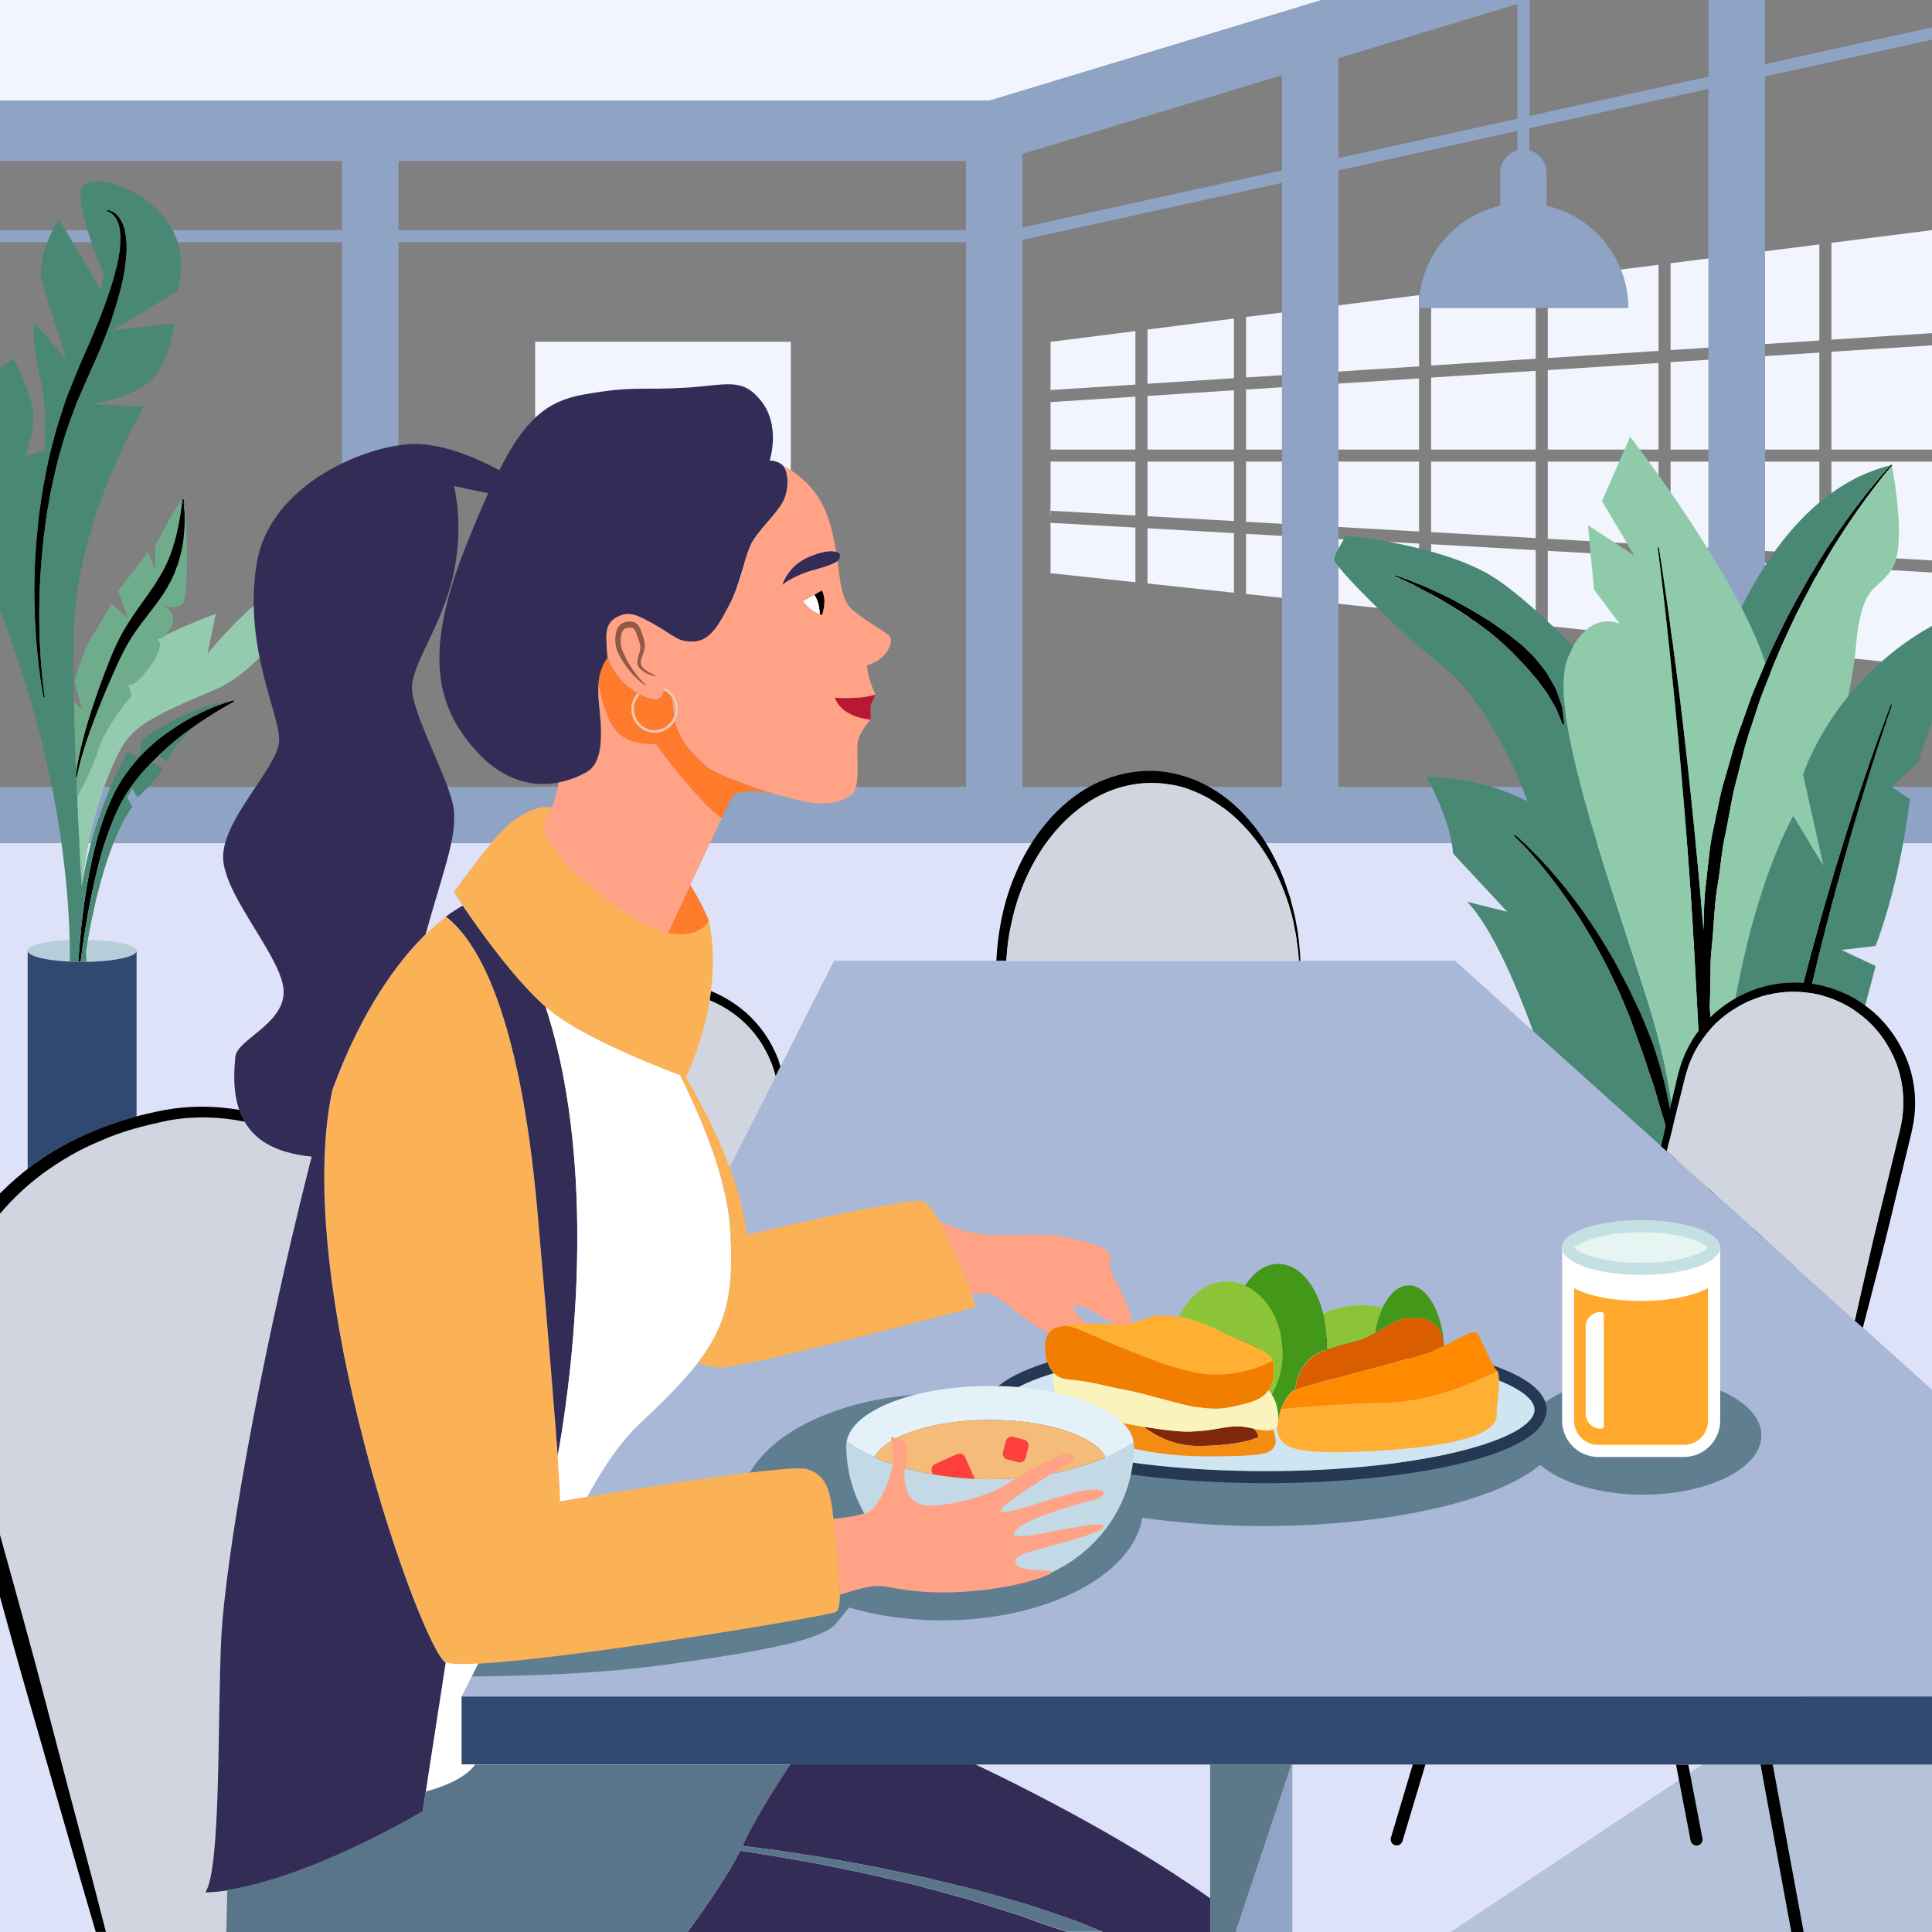 <?xml version="1.0" encoding="utf-8"?><svg version="1.1" xmlns="http://www.w3.org/2000/svg" x="0px" y="0px" viewBox="0 0 160 160"><rect x="0" y="0" width="160" height="160" fill="#808080" stroke="none"/><g><rect x="44.32" y="28.3" fill="#F2F5FE" width="21.17" height="21.17"/><g><g><g><polygon fill="#F2F5FE" points="95.03,37.23 102.19,37.23 102.19,32.32 95.03,32.79"/></g><g><polygon fill="#F2F5FE" points="118.52,37.23 127.18,37.23 127.18,30.71 118.52,31.27"/></g><g><polygon fill="#F2F5FE" points="118.52,44.07 127.18,44.56 127.18,38.23 118.52,38.23"/></g><g><polygon fill="#F2F5FE" points="87,42.8 87.03,42.3 94.03,42.69 94.03,38.23 87,38.23"/></g><g><polygon fill="#F2F5FE" points="87,37.23 94.03,37.23 94.03,32.85 87,33.3"/></g><g><polygon fill="#F2F5FE" points="128.18,44.62 137.35,45.14 137.35,38.23 128.18,38.23"/></g><g><polygon fill="#F2F5FE" points="128.18,37.23 137.35,37.23 137.35,30.06 128.18,30.65"/></g><g><polygon fill="#F2F5FE" points="151.67,37.23 160,37.23 160,28.6 151.67,29.13"/></g><g><polygon fill="#F2F5FE" points="151.67,20.11 151.67,28.13 160,27.59 160,19.06"/></g><g><polygon fill="#F2F5FE" points="87,32.3 94.03,31.85 94.03,27.42 87,28.31"/></g><g><polygon fill="#F2F5FE" points="151.67,45.94 160,46.41 160,38.23 151.67,38.23"/></g><g><polygon fill="#F2F5FE" points="87,47.47 94.03,48.22 94.03,43.69 87,43.3"/></g><g><polygon fill="#F2F5FE" points="151.67,54.34 160,55.22 160,47.41 151.67,46.94"/></g><g><polygon fill="#F2F5FE" points="118.52,50.82 127.18,51.74 127.18,45.56 118.52,45.07"/></g><g><polygon fill="#F2F5FE" points="95.03,48.32 102.19,49.09 102.19,44.15 95.03,43.75"/></g><g><polygon fill="#F2F5FE" points="95.03,31.78 102.19,31.32 102.19,26.38 95.03,27.29"/></g><g><polygon fill="#F2F5FE" points="128.18,51.84 137.35,52.82 137.35,46.14 128.18,45.62"/></g><g><polygon fill="#F2F5FE" points="95.03,42.75 102.19,43.15 102.19,38.23 95.03,38.23"/></g><g><g><polygon fill="#F2F5FE" points="146.17,53.75 150.67,54.23 150.67,46.89 146.17,46.63"/></g><g><polygon fill="#F2F5FE" points="138.35,46.19 138.35,52.92 141.5,53.26 141.5,46.37"/></g></g><g><g><polygon fill="#F2F5FE" points="138.35,38.23 138.35,45.19 141.5,45.37 141.5,38.23"/></g><g><polygon fill="#F2F5FE" points="146.17,45.63 150.67,45.89 150.67,38.23 146.17,38.23"/></g></g><g><g><polygon fill="#F2F5FE" points="138.35,29.99 138.35,37.23 141.5,37.23 141.5,29.79"/></g><g><polygon fill="#F2F5FE" points="146.17,37.23 150.67,37.23 150.67,29.2 146.17,29.49"/></g></g><g><g><polygon fill="#F2F5FE" points="138.35,21.8 138.35,28.99 141.5,28.79 141.5,21.4"/></g><g><polygon fill="#F2F5FE" points="146.17,28.49 150.67,28.2 150.67,20.24 146.17,20.81"/></g></g><g><g><polygon fill="#F2F5FE" points="103.19,44.21 103.19,49.19 106.17,49.51 106.17,44.38"/></g><g><polygon fill="#F2F5FE" points="117.52,45.02 110.83,44.64 110.83,50 117.52,50.71"/></g></g><g><g><polygon fill="#F2F5FE" points="103.19,38.23 103.19,43.21 106.17,43.38 106.17,38.23"/></g><g><polygon fill="#F2F5FE" points="117.52,38.23 110.83,38.23 110.83,43.64 117.52,44.02"/></g></g><g><g><polygon fill="#F2F5FE" points="103.19,32.26 103.19,37.23 106.17,37.23 106.17,32.07"/></g><g><polygon fill="#F2F5FE" points="117.52,31.34 110.83,31.77 110.83,37.23 117.52,37.23"/></g></g><g><g><polygon fill="#F2F5FE" points="103.19,26.25 103.19,31.26 106.17,31.07 106.17,25.88"/></g><g><path fill="#F2F5FE" d="M117.52,25.5L117.52,25.5c-0.01-0.04,0-0.09,0-0.13v-0.93l-6.68,0.85v5.48l6.68-0.43V25.5z"/></g></g><g><path fill="#F2F5FE" d="M137.35,29.06v-7.13l-3.12,0.39c0.39,0.98,0.61,2.06,0.61,3.18h-6.66v4.15L137.35,29.06z"/></g><g><polygon fill="#F2F5FE" points="127.18,25.5 118.52,25.5 118.52,30.27 127.18,29.71"/></g></g></g></g><g><polygon fill="#B4C3D9" points="120.17,160 160,133.5 160,160"/><polygon fill="#F2F5FE" points="0,8.33 81.96,8.33 109.48,0 0,0"/><path fill="#8FA4C5" d="M160,3.29V2.27l-13.83,3.04V0h-4.67v6.34L126.68,9.6V0.02L126.73,0h-0.06h-1h-16.19L81.96,8.33H0v5h28.33v5.73H0v1h28.33v45.11H0v4.67h28.33H33h47h4.67h21.5h4.67h30.67h4.67H160v-4.67h-13.83V6.33L160,3.29z M110.83,4.82l14.84-4.49v9.5l-14.84,3.27V4.82z M84.67,12.74l21.5-6.51v7.88l-21.5,4.73V12.74z M33,13.33h47v5.73H33V13.33z M33,65.17V20.06h47v45.11H33z M84.67,65.17v-45.3l21.5-4.73v50.03H84.67z M110.83,65.17V14.11l14.84-3.27v1.61c-0.81,0.22-1.42,0.96-1.42,1.84v2.75c-3.86,0.87-6.75,4.32-6.75,8.45h17.33c0-4.13-2.89-7.57-6.75-8.45V14.3c0-0.88-0.6-1.62-1.42-1.84v-1.84l14.82-3.26v57.81H110.83z"/><polygon fill="#DDE2F9" points="0,69.83 0,160 120.17,160 160,133.5 160,69.83"/></g><g><ellipse fill="#B5CEDA" cx="6.79" cy="78.74" rx="4.51" ry="0.92"/><path d="M115.52,47.62c0,0,1.16,0.38,2.83,1.11c0.84,0.36,1.8,0.82,2.8,1.38c1,0.56,2.06,1.18,3.05,1.91c0.51,0.34,0.99,0.73,1.47,1.11c0.49,0.36,0.89,0.82,1.32,1.22c0.39,0.43,0.73,0.89,1.06,1.32c0.29,0.45,0.53,0.91,0.76,1.32c0.2,0.43,0.31,0.85,0.44,1.21c0.15,0.35,0.16,0.69,0.2,0.96c0.07,0.54,0.09,0.84,0.09,0.84l-0.1,0.02c0,0-0.14-0.28-0.33-0.77c-0.12-0.24-0.19-0.54-0.39-0.84c-0.19-0.31-0.38-0.66-0.61-1.03c-0.26-0.35-0.54-0.73-0.84-1.14c-0.35-0.37-0.66-0.8-1.04-1.19c-0.39-0.39-0.75-0.83-1.18-1.22c-0.43-0.4-0.85-0.81-1.32-1.18c-0.91-0.77-1.91-1.43-2.86-2.05c-0.95-0.6-1.86-1.13-2.66-1.56c-1.59-0.86-2.71-1.33-2.71-1.33L115.52,47.62z"/><path fill="#498875" d="M138.72,96.18c0,0-0.14-0.46-0.36-1.27c-0.12-0.4-0.24-0.9-0.38-1.46c-0.12-0.57-0.36-1.18-0.55-1.87c-0.21-0.68-0.38-1.44-0.67-2.2c-0.28-0.77-0.51-1.6-0.82-2.43c-0.3-0.84-0.61-1.7-0.93-2.58c-0.36-0.86-0.7-1.75-1.1-2.61c-0.42-0.85-0.8-1.73-1.26-2.54c-0.44-0.83-0.89-1.63-1.36-2.39c-0.45-0.77-0.95-1.48-1.4-2.16c-0.47-0.67-0.92-1.31-1.36-1.87c-1.74-2.28-3.16-3.58-3.16-3.58l0.07-0.08c0,0,1.49,1.23,3.37,3.43c0.93,1.1,1.98,2.43,2.97,3.94c0.51,0.75,1,1.54,1.48,2.37c0.51,0.81,0.92,1.68,1.38,2.53c0.45,0.86,0.83,1.74,1.25,2.6c0.38,0.87,0.71,1.75,1.04,2.6c0.28,0.86,0.54,1.7,0.75,2.51c0.24,0.8,0.36,1.58,0.52,2.28c0.14,0.71,0.28,1.36,0.34,1.95c0.07,0.58,0.13,1.09,0.17,1.51c0.03,0.25,0.04,0.46,0.06,0.64c-0.04-2.7-0.52-6.98-2.44-12.98c-3.58-11.25-8.17-23.83-6.5-28c0.15-0.38,0.31-0.69,0.47-0.99c-2.24-2.24-4.84-4.65-6.81-5.85c-4.25-2.58-12-3.33-12-3.33s-1,1.5-1,2s4.58,5.25,9,8.83c4.42,3.58,7,11.17,7,11.17c-4.33-2.17-8.33-2-8.33-2c2.17,4.08,2.17,6.33,2.17,6.33l4.5,4.83l-3.33-0.83c4.75,4.92,9.67,24.33,9.67,24.33h7.33c0,0,0.25-0.93,0.27-2.83L138.72,96.18z M126.21,55.05c-0.39-0.39-0.75-0.83-1.18-1.22c-0.43-0.4-0.85-0.81-1.32-1.18c-0.91-0.77-1.91-1.43-2.86-2.05c-0.95-0.6-1.86-1.13-2.66-1.56c-1.59-0.86-2.71-1.33-2.71-1.33l0.04-0.09c0,0,1.16,0.38,2.83,1.11c0.84,0.36,1.8,0.82,2.8,1.38c1,0.56,2.06,1.18,3.05,1.91c0.51,0.34,0.99,0.73,1.47,1.11c0.49,0.36,0.89,0.82,1.32,1.22c0.39,0.43,0.73,0.89,1.06,1.32c0.29,0.45,0.53,0.91,0.76,1.32c0.2,0.43,0.31,0.85,0.44,1.21c0.15,0.35,0.16,0.69,0.2,0.96c0.07,0.54,0.09,0.84,0.09,0.84l-0.1,0.02c0,0-0.14-0.28-0.33-0.77c-0.12-0.24-0.19-0.54-0.39-0.84c-0.19-0.31-0.38-0.66-0.61-1.03c-0.26-0.35-0.54-0.73-0.84-1.14C126.91,55.87,126.6,55.44,126.21,55.05z"/><path d="M125.45,69.13c0,0,1.49,1.23,3.37,3.43c0.93,1.1,1.98,2.43,2.97,3.94c0.51,0.75,1,1.54,1.48,2.37c0.51,0.81,0.92,1.68,1.38,2.53c0.45,0.86,0.83,1.74,1.25,2.6c0.38,0.87,0.71,1.75,1.04,2.6c0.28,0.86,0.54,1.7,0.75,2.51c0.24,0.8,0.36,1.58,0.52,2.28c0.14,0.71,0.28,1.36,0.34,1.95c0.07,0.58,0.13,1.09,0.17,1.51c0.08,0.84,0.11,1.32,0.11,1.32l-0.1,0.01c0,0-0.14-0.46-0.36-1.27c-0.12-0.4-0.24-0.9-0.38-1.46c-0.12-0.57-0.36-1.18-0.55-1.87c-0.21-0.68-0.38-1.44-0.67-2.2c-0.28-0.77-0.51-1.6-0.82-2.43c-0.3-0.84-0.61-1.7-0.93-2.58c-0.36-0.86-0.7-1.75-1.1-2.61c-0.42-0.85-0.8-1.73-1.26-2.54c-0.44-0.83-0.89-1.63-1.36-2.39c-0.45-0.77-0.95-1.48-1.4-2.16c-0.47-0.67-0.92-1.31-1.36-1.87c-1.74-2.28-3.16-3.58-3.16-3.58L125.45,69.13z"/><path d="M156.71,58.35c0,0-1.19,3.33-2.7,8.4c-0.77,2.53-1.58,5.51-2.44,8.71c-0.4,1.61-0.85,3.26-1.24,4.95c-0.4,1.69-0.82,3.4-1.18,5.13c-0.38,1.72-0.73,3.45-1.05,5.16c-0.34,1.7-0.64,3.38-0.92,5.01c-0.15,0.81-0.3,1.61-0.45,2.39c-0.13,0.78-0.26,1.55-0.39,2.3c-0.27,1.49-0.52,2.9-0.69,4.21c-0.21,1.31-0.4,2.5-0.56,3.57c-0.13,1.07-0.26,1.99-0.37,2.76c-0.23,1.53-0.35,2.41-0.35,2.41l-0.1-0.01c0,0,0.04-0.88,0.1-2.43c0.03-0.77,0.08-1.71,0.15-2.79c0.1-1.07,0.2-2.29,0.35-3.61c0.13-1.32,0.32-2.75,0.53-4.25c0.19-1.51,0.46-3.09,0.75-4.73c0.3-1.63,0.63-3.32,1.02-5.01c0.36-1.7,0.77-3.43,1.19-5.15c0.4-1.72,0.85-3.43,1.29-5.12c0.43-1.69,0.91-3.33,1.35-4.93c0.47-1.59,0.9-3.13,1.36-4.58c0.45-1.45,0.88-2.82,1.3-4.08c1.65-5.04,2.94-8.33,2.94-8.33L156.71,58.35z"/><path d="M156.63,38.47c0,0-2.18,2.25-4.78,6.14c-0.67,0.96-1.31,2.05-2.02,3.19c-0.66,1.16-1.36,2.39-2.02,3.7c-0.64,1.32-1.33,2.67-1.89,4.1c-0.29,0.71-0.61,1.42-0.89,2.15c-0.26,0.73-0.52,1.47-0.78,2.21c-0.57,1.46-0.94,2.98-1.38,4.46c-0.23,0.74-0.41,1.48-0.55,2.22c-0.15,0.74-0.31,1.47-0.46,2.19c-0.16,0.72-0.26,1.43-0.33,2.14c-0.09,0.7-0.17,1.39-0.23,2.06c-0.18,1.33-0.19,2.61-0.22,3.78c0,0.08,0,0.15,0,0.23c-0.09-1.01-0.18-2.02-0.26-3.04c-0.64-7.19-1.43-14.37-2.16-19.73c-0.71-5.37-1.28-8.93-1.28-8.93l-0.1,0.01c0,0,0.48,3.57,1.03,8.96c0.56,5.38,1.22,12.56,1.71,19.75c0.24,3.6,0.42,7.2,0.6,10.57c0.21,3.37,0.4,6.52,0.56,9.22c0.17,2.7,0.32,4.95,0.42,6.52c0.12,1.58,0.18,2.48,0.18,2.48l0.1,0c0,0,0.02-0.9,0.07-2.48c0.05-1.58,0.06-3.84,0.03-6.55c-0.04-2.71-0.13-5.87-0.31-9.25c-0.03-0.38-0.05-0.77-0.08-1.15c0.01-0.28,0.02-0.6,0.03-0.96c0.02-0.68,0.03-1.5,0.04-2.44c-0.01-0.94,0.17-2,0.23-3.16c0.08-1.16,0.15-2.41,0.38-3.72c0.23-1.31,0.3-2.71,0.63-4.12c0.14-0.71,0.27-1.43,0.41-2.16c0.13-0.73,0.27-1.47,0.48-2.2c0.39-1.47,0.71-2.98,1.22-4.44c0.24-0.73,0.48-1.47,0.72-2.2c0.26-0.73,0.55-1.43,0.83-2.14c0.52-1.43,1.17-2.78,1.77-4.1c0.61-1.32,1.29-2.55,1.9-3.73c0.67-1.15,1.27-2.26,1.91-3.23c2.46-3.96,4.56-6.26,4.56-6.26L156.63,38.47z"/><g><path fill="#498875" d="M147.81,51.5c0.65-1.31,1.35-2.54,2.02-3.7c0.71-1.14,1.35-2.23,2.02-3.19c2.41-3.61,4.43-5.78,4.72-6.08c-5.88,1.46-9.83,6.68-12.36,11.78c0.83,1.62,1.53,3.2,2,4.65C146.71,53.76,147.27,52.61,147.81,51.5z"/><path fill="#498875" d="M152.68,43.97c1.03-1.52,2.16-3.09,3.41-4.71C155.38,40.11,154.13,41.73,152.68,43.97z"/></g><g><path fill="#8FCBAB" d="M141.51,99c-0.09-1.41-0.2-3.17-0.33-5.17c-0.16-2.7-0.36-5.84-0.56-9.22c-0.18-3.37-0.36-6.97-0.6-10.57c-0.49-7.19-1.15-14.37-1.71-19.75c-0.56-5.38-1.03-8.96-1.03-8.96l0.1-0.01c0,0,0.58,3.56,1.28,8.93c0.73,5.36,1.51,12.54,2.16,19.73c0.09,1.02,0.18,2.03,0.26,3.04c0-0.08,0-0.15,0-0.23c0.03-1.17,0.04-2.45,0.22-3.78c0.07-0.67,0.15-1.36,0.23-2.06c0.07-0.7,0.17-1.42,0.33-2.14c0.15-0.72,0.3-1.45,0.46-2.19c0.14-0.74,0.32-1.49,0.55-2.22c0.44-1.48,0.81-3,1.38-4.46c0.26-0.74,0.52-1.47,0.78-2.21c0.28-0.73,0.6-1.43,0.89-2.15c0.09-0.22,0.19-0.43,0.28-0.65C143.78,47.44,135,36.17,135,36.17l-2.33,5.33l2.67,4.5l-3.83-2.5l0.5,5.33l2.13,2.83c0,0-2.63-1.33-4.3,2.83c-1.67,4.17,2.92,16.75,6.5,28c3.58,11.25,2.17,16.5,2.17,16.5H141.51z"/><path fill="#8FCBAB" d="M156.68,38.56c-0.04,0.04-0.25,0.28-0.59,0.69c-1.25,1.62-2.39,3.19-3.41,4.71c-0.18,0.27-0.35,0.54-0.53,0.83c-0.64,0.97-1.24,2.08-1.91,3.23c-0.62,1.18-1.29,2.41-1.9,3.73c-0.6,1.32-1.25,2.67-1.77,4.1c-0.27,0.71-0.57,1.42-0.83,2.14c-0.24,0.73-0.48,1.47-0.72,2.2c-0.52,1.46-0.83,2.97-1.22,4.44c-0.21,0.73-0.35,1.47-0.48,2.2c-0.14,0.73-0.28,1.45-0.41,2.16c-0.34,1.41-0.4,2.81-0.63,4.12c-0.24,1.31-0.3,2.56-0.38,3.72c-0.06,1.16-0.24,2.21-0.23,3.16c-0.01,0.94-0.02,1.77-0.04,2.44c-0.01,0.37-0.02,0.69-0.03,0.96c0.03,0.38,0.05,0.77,0.08,1.15c0.19,3.38,0.28,6.54,0.31,9.25c0.02,1.24,0.02,2.38,0.02,3.41c0.4-6.77,1.79-20.75,6.5-29.63l2.5,4.08c0.13-0.43-0.12,0.43,0,0l-1.67-7.5c0,0,0.95-3.07,3.72-6.49c0.32-1.6,0.53-2.93,0.61-3.84c0.5-5.67,1.67-4.67,3-6.67C157.93,45.27,156.8,39.18,156.68,38.56z"/></g><path fill="#498875" d="M160,59.71v-7.88c-8.25,4.61-10.67,12.33-10.67,12.33l1.67,7.5l-2.5-4.08c-6.42,12.08-6.67,33.58-6.67,33.58l3.16,2.37c0.12-1.05,0.26-2.14,0.42-3.29c0.19-1.51,0.46-3.09,0.75-4.73c0.3-1.63,0.63-3.32,1.02-5.01c0.36-1.7,0.77-3.43,1.19-5.15c0.4-1.72,0.85-3.43,1.29-5.12c0.43-1.69,0.91-3.33,1.35-4.93c0.47-1.59,0.9-3.13,1.36-4.58c0.45-1.45,0.88-2.82,1.3-4.08c1.65-5.04,2.94-8.33,2.94-8.33l0.09,0.03c0,0-1.19,3.33-2.7,8.4c-0.77,2.53-1.58,5.51-2.44,8.71c-0.4,1.61-0.85,3.26-1.24,4.95c-0.4,1.69-0.82,3.4-1.18,5.13c-0.38,1.72-0.73,3.45-1.05,5.16c-0.34,1.7-0.64,3.38-0.92,5.01c-0.15,0.81-0.3,1.61-0.45,2.39c-0.13,0.78-0.26,1.55-0.39,2.3c-0.23,1.31-0.45,2.54-0.62,3.71l2.75,2.06L155.33,80l-2.83-1.33l2.83-0.33c2.17-5.75,2.83-12.17,2.83-12.17l-1.5-1l2.17-2L160,59.71z"/><path fill="#94CAAE" d="M17.19,54.14l0.68-3.31c0,0-2.39,0.87-4.23,1.81c-0.18,0.16-0.34,0.22-0.47,0.25c-0.05,0.03-0.09,0.05-0.14,0.08c0.23,0.19,0.46,0.75-0.67,2.28c-1.5,2.02-1.76,1.37-1.8,1.26l0.31,1.12c0,0-2.07,2.37-2.71,4.38c-0.47,1.47-1.28,3.06-1.69,3.82l-0.07,0.61c0.11,2.45,0.24,4.84,0.37,6.98c0.01-0.07,0.02-0.14,0.04-0.21c0.29-2.63,1.06-7,3.03-10.87c1.07-2.1,2.43-2.9,7.89-5.19s9.1-10.86,9.1-10.86C21.53,48.56,17.19,54.14,17.19,54.14z"/><path d="M6.27,64.36c0,0,0.03-0.4,0.15-1.07c0.12-0.68,0.33-1.64,0.65-2.77c0.31-1.14,0.73-2.44,1.24-3.83c0.26-0.69,0.52-1.4,0.81-2.12c0.29-0.74,0.61-1.43,1.01-2.16c0.79-1.4,1.77-2.65,2.57-3.82c0.38-0.59,0.74-1.17,1.02-1.75c0.29-0.58,0.49-1.15,0.65-1.7c0.18-0.54,0.29-1.06,0.39-1.51c0.07-0.46,0.17-0.87,0.21-1.2c0.08-0.67,0.15-1.07,0.15-1.07h0.1c0,0,0.04,0.39,0.09,1.08c0.03,0.35,0.01,0.77,0,1.25c-0.04,0.48-0.07,1.04-0.18,1.63c-0.12,0.59-0.29,1.23-0.55,1.88c-0.23,0.66-0.6,1.31-1,1.95c-0.83,1.27-1.88,2.41-2.69,3.7c-0.39,0.62-0.76,1.33-1.07,2.01c-0.32,0.69-0.62,1.39-0.91,2.06c-0.57,1.34-1.06,2.61-1.46,3.71c-0.39,1.1-0.67,2.03-0.83,2.69c-0.17,0.66-0.22,1.04-0.22,1.04L6.27,64.36z"/><g><path fill="#6FAC8B" d="M15.08,50.03c0.61-0.43,0.42-7.63,0.12-8.57c0.01,0.15,0.04,0.49,0.08,0.98c0.03,0.35,0.01,0.77,0,1.25c-0.04,0.48-0.07,1.04-0.18,1.63c-0.12,0.59-0.29,1.23-0.55,1.88c-0.23,0.66-0.6,1.31-1,1.95c-0.83,1.27-1.88,2.41-2.69,3.7c-0.39,0.62-0.76,1.33-1.07,2.01c-0.32,0.69-0.62,1.39-0.91,2.06c-0.57,1.34-1.06,2.61-1.46,3.71c-0.39,1.1-0.67,2.03-0.83,2.69c-0.17,0.66-0.22,1.04-0.22,1.04l-0.05,0c0.02,0.54,0.05,1.09,0.07,1.63c0.36-0.65,1.27-2.39,1.78-3.99c0.64-2.01,2.71-4.38,2.71-4.38l-0.31-1.12c0.03,0.11,0.3,0.76,1.8-1.26c1.38-1.86,0.75-2.28,0.54-2.36c0.17,0.05,0.69,0.09,1.24-0.9c0.66-1.2-0.56-1.79-0.56-1.79S14.44,50.49,15.08,50.03z"/><path fill="#6FAC8B" d="M6.3,64.02c0.02-0.18,0.06-0.42,0.11-0.73c0.12-0.68,0.33-1.64,0.65-2.77c0.31-1.14,0.73-2.44,1.24-3.83c0.26-0.69,0.52-1.4,0.81-2.12c0.29-0.74,0.61-1.43,1.01-2.16c0.79-1.4,1.77-2.65,2.57-3.82c0.38-0.59,0.74-1.17,1.02-1.75c0.29-0.58,0.49-1.15,0.65-1.7c0.18-0.54,0.29-1.06,0.39-1.51c0.07-0.46,0.17-0.87,0.21-1.2c0.08-0.62,0.14-0.98,0.15-1.04c-0.44,0.26-2.28,3.86-2.28,3.86l0.04,1.96l-0.61-1.49l-2.48,3.22l0.82,2.24L9.22,50c0,0-0.72,1.29-1.62,2.75s-1.42,3.75-1.42,3.75l0.63,2.27l-0.69-0.65C6.15,59.99,6.22,62,6.3,64.02z"/></g><path d="M3.59,57.75c0,0-0.54-2.59-0.71-6.54c-0.03-0.99-0.07-2.06-0.04-3.19c0-1.13,0.09-2.33,0.19-3.56c0.06-0.62,0.13-1.24,0.19-1.88c0.09-0.63,0.19-1.27,0.28-1.91c0.24-1.28,0.46-2.59,0.82-3.86c0.3-1.29,0.74-2.55,1.14-3.79c0.48-1.22,0.96-2.41,1.45-3.54c0.53-1.12,0.94-2.21,1.38-3.24c0.4-1.04,0.76-2.03,1.03-2.96c0.14-0.46,0.24-0.91,0.36-1.34c0.1-0.43,0.16-0.84,0.22-1.22c0.07-0.77,0.08-1.45-0.04-1.98c-0.13-0.53-0.39-0.88-0.62-1.05c-0.23-0.18-0.39-0.2-0.39-0.2l0.01-0.1c0,0,0.19-0.01,0.48,0.15c0.29,0.15,0.64,0.52,0.86,1.09c0.22,0.57,0.29,1.3,0.28,2.13c-0.04,0.82-0.15,1.74-0.38,2.72c-0.23,0.98-0.54,2.01-0.9,3.1c-0.39,1.08-0.83,2.2-1.33,3.32c-0.52,1.12-1.01,2.29-1.52,3.45c-0.43,1.2-0.91,2.41-1.24,3.67c-0.39,1.24-0.65,2.52-0.92,3.77c-0.11,0.63-0.22,1.26-0.33,1.88c-0.08,0.62-0.16,1.24-0.24,1.85c-0.13,1.22-0.24,2.4-0.29,3.52c-0.07,1.12-0.08,2.19-0.08,3.17c0.02,3.93,0.46,6.53,0.46,6.53L3.59,57.75z"/><path d="M19.34,58.01c0,0-0.44,0.1-1.18,0.37c-0.37,0.13-0.82,0.31-1.31,0.55c-0.5,0.24-1.06,0.5-1.64,0.86c-0.58,0.35-1.19,0.76-1.82,1.23c-0.63,0.47-1.24,1.04-1.83,1.66c-0.56,0.62-1.17,1.38-1.6,2.11c-0.49,0.77-0.86,1.62-1.19,2.46c-0.65,1.7-1.07,3.45-1.39,5.09c-0.32,1.65-0.52,3.2-0.66,4.53c-0.11,1.1-0.19,2.03-0.23,2.77c0.07,0,0.13,0,0.19,0c0.09-0.73,0.21-1.65,0.39-2.73c0.21-1.31,0.5-2.84,0.88-4.45c0.38-1.61,0.87-3.31,1.57-4.91c0.36-0.79,0.75-1.56,1.24-2.25c0.25-0.37,0.51-0.71,0.76-1.01c0.24-0.32,0.54-0.62,0.81-0.91c0.54-0.6,1.13-1.12,1.68-1.62c0.56-0.49,1.12-0.93,1.65-1.31c1.05-0.78,2-1.35,2.66-1.75c0.67-0.39,1.06-0.6,1.06-0.6L19.34,58.01z"/><path fill="#498875" d="M7.38,72.35c0.32-1.65,0.74-3.4,1.39-5.09c0.33-0.84,0.7-1.69,1.19-2.46c0.42-0.72,1.01-1.46,1.56-2.07l-0.95-0.47c0,0-2.84,4.83-3.8,11.17c-0.4-6.87-0.85-16.37-0.64-21.67c0.36-8.95,5.79-18.09,5.79-18.09l-4.55-0.2c0,0,2.57-0.23,4.62-1.56c2.05-1.33,2.47-5.14,2.47-5.14l-5.14,0.59l5.4-3.25c0,0,1.07-3.29-0.98-5.92c-2.05-2.64-5.56-3.77-6.77-2.86c-1.2,0.91,1.63,7.35,1.63,7.35l-0.26,1.3L4.9,18.17c-1.79,2.73-1.5,4.88-1.5,4.88l2.08,6.7L2.82,26.7c-0.16,2.47,0.52,4.33,0.78,6.05s0.07,4.55,0.07,4.55L2.1,37.76c0,0,0.62-1.37,0.65-3.19s-1.63-4.88-1.63-4.88L0,30.45v20.02c1.16,3.12,2.36,6.72,3.34,10.52c2.24,8.67,2.47,15.72,2.45,18.65c0.23,0.01,0.46,0.02,0.7,0.02c0.05-0.73,0.12-1.67,0.23-2.77C6.86,75.55,7.06,74,7.38,72.35z M5.11,37.02c-0.39,1.24-0.65,2.52-0.92,3.77c-0.11,0.63-0.22,1.26-0.33,1.88c-0.08,0.62-0.16,1.24-0.24,1.85c-0.13,1.22-0.24,2.4-0.29,3.52c-0.07,1.12-0.08,2.19-0.08,3.17c0.02,3.93,0.46,6.53,0.46,6.53l-0.1,0.02c0,0-0.54-2.59-0.71-6.54c-0.03-0.99-0.07-2.06-0.04-3.19c0-1.13,0.09-2.33,0.19-3.56c0.06-0.62,0.13-1.24,0.19-1.88c0.09-0.63,0.19-1.27,0.28-1.91c0.24-1.28,0.46-2.59,0.82-3.86c0.3-1.29,0.74-2.55,1.14-3.79c0.48-1.22,0.96-2.41,1.45-3.54c0.53-1.12,0.94-2.21,1.38-3.24c0.4-1.04,0.76-2.03,1.03-2.96c0.14-0.46,0.24-0.91,0.36-1.34c0.1-0.43,0.16-0.84,0.22-1.22c0.07-0.77,0.08-1.45-0.04-1.98c-0.13-0.53-0.39-0.88-0.62-1.05c-0.23-0.18-0.39-0.2-0.39-0.2l0.01-0.1c0,0,0.19-0.01,0.48,0.15c0.29,0.15,0.64,0.52,0.86,1.09c0.22,0.57,0.29,1.3,0.28,2.13c-0.04,0.82-0.15,1.74-0.38,2.72c-0.23,0.98-0.54,2.01-0.9,3.1c-0.39,1.08-0.83,2.2-1.33,3.32c-0.52,1.12-1.01,2.29-1.52,3.45C5.92,34.55,5.44,35.76,5.11,37.02z M14,61.77c-0.28,0.26-0.58,0.52-0.87,0.8l0.69,0.51c0,0,0.6-1.43,2.26-2.92c-0.14,0.1-0.28,0.19-0.42,0.3C15.11,60.83,14.56,61.28,14,61.77z M11.7,61.33l-0.15,1.35c0,0,0,0,0,0c0.6-0.62,1.2-1.19,1.83-1.66c0.63-0.47,1.24-0.88,1.82-1.23c0.58-0.36,1.14-0.63,1.64-0.86c0.49-0.24,0.94-0.42,1.31-0.55c0.4-0.15,0.7-0.24,0.91-0.3C18.16,58.19,15.19,58.71,11.7,61.33z M12.32,63.39c-0.27,0.3-0.56,0.59-0.81,0.91c-0.26,0.3-0.52,0.64-0.76,1.01c-0.49,0.68-0.88,1.45-1.24,2.25c-0.69,1.6-1.18,3.3-1.57,4.91c-0.38,1.61-0.66,3.14-0.88,4.45c-0.17,1.08-0.3,2-0.39,2.73c0.04,0,0.07,0,0.11,0c0.13,0,0.25-0.01,0.38-0.01c-0.02-0.24-0.03-0.5-0.05-0.78c0.42-2.69,1.58-8.85,3.85-12.05l-0.43-0.77l0.43-0.73l0.43,0.73c0,0,1.88-1.73,2.08-2.42l-0.93-0.47C12.47,63.24,12.39,63.31,12.32,63.39z"/><path fill="#314970" d="M2.74,96.46c2.42-1.8,5.42-3.15,8.57-4V78.74c0,0.51-2.02,0.92-4.51,0.92s-4.51-0.41-4.51-0.92v18.09C2.44,96.71,2.58,96.58,2.74,96.46z"/></g><g><polygon fill="#A8B8D6" points="160,115.09 120.5,79.57 69.07,79.57 38.22,140.5 160,140.5"/><path d="M138.03,95.33c0.26-1.05,0.53-2.1,0.79-3.18c0.18-0.7,0.35-1.41,0.53-2.12c0.09-0.35,0.17-0.73,0.27-1.06c0.12-0.35,0.2-0.73,0.35-1.04c0.53-1.31,1.38-2.56,2.49-3.51c1.11-0.95,2.44-1.67,3.88-2.02c1.44-0.35,2.96-0.35,4.39,0c0.32,0.11,0.74,0.21,1.07,0.35c0.33,0.15,0.67,0.26,0.99,0.46c0.66,0.33,1.25,0.78,1.8,1.26c1.09,0.98,1.92,2.23,2.44,3.58c0.52,1.35,0.67,2.81,0.54,4.21c-0.07,0.7-0.24,1.38-0.42,2.11c-0.17,0.71-0.35,1.42-0.52,2.13c-0.67,2.81-1.37,5.52-1.95,8.11c-0.38,1.65-0.74,3.23-1.08,4.75l0.67,0.6c0.43-1.63,0.87-3.35,1.33-5.13c0.67-2.57,1.3-5.29,1.99-8.1c0.17-0.7,0.34-1.41,0.52-2.13c0.17-0.7,0.36-1.46,0.44-2.24c0.16-1.56-0.05-3.18-0.65-4.65c-0.6-1.47-1.53-2.83-2.74-3.89c-0.62-0.51-1.27-1-1.99-1.35c-0.35-0.2-0.74-0.34-1.12-0.49c-0.39-0.15-0.72-0.22-1.14-0.35c-1.57-0.36-3.22-0.34-4.77,0.06c-1.55,0.4-2.97,1.19-4.15,2.23c-1.18,1.05-2.07,2.37-2.63,3.82c-0.28,0.71-0.44,1.45-0.61,2.16c-0.17,0.72-0.34,1.43-0.5,2.13c-0.23,0.98-0.46,1.95-0.69,2.9L138.03,95.33z"/><path fill="#D1D5E0" d="M153.61,109.35c0.34-1.52,0.7-3.11,1.08-4.75c0.58-2.59,1.27-5.3,1.95-8.11c0.17-0.7,0.34-1.41,0.52-2.13c0.18-0.73,0.35-1.41,0.42-2.11c0.14-1.4-0.02-2.86-0.54-4.21c-0.52-1.34-1.35-2.6-2.44-3.58c-0.56-0.47-1.14-0.93-1.8-1.26c-0.32-0.19-0.66-0.31-0.99-0.46c-0.33-0.14-0.75-0.24-1.07-0.35c-1.44-0.35-2.96-0.35-4.39,0c-1.44,0.35-2.77,1.07-3.88,2.02c-1.11,0.95-1.96,2.2-2.49,3.51c-0.15,0.31-0.23,0.69-0.35,1.04c-0.1,0.32-0.18,0.71-0.27,1.06c-0.18,0.71-0.35,1.42-0.53,2.12c-0.27,1.08-0.53,2.14-0.79,3.18L153.61,109.35z"/><path d="M83.34,79.57c0.06-1.01,0.17-2.01,0.4-2.99c0.27-1.36,0.7-2.67,1.26-3.91c1.11-2.48,2.79-4.67,4.91-6.09c2.1-1.46,4.61-2.01,6.93-1.62c1.11,0.13,2.2,0.61,3.17,1.1c0.95,0.56,1.84,1.18,2.57,1.92c1.5,1.44,2.54,3.1,3.26,4.65c0.71,1.56,1.16,3,1.36,4.22c0.15,0.6,0.19,1.15,0.26,1.63c0.07,0.42,0.09,0.78,0.1,1.09h0.13c-0.01-0.31-0.02-0.67-0.07-1.1c-0.06-0.48-0.08-1.04-0.21-1.65c-0.06-0.31-0.11-0.63-0.18-0.97c-0.09-0.33-0.18-0.68-0.27-1.05c-0.08-0.37-0.2-0.74-0.34-1.13c-0.14-0.38-0.25-0.79-0.43-1.19c-0.65-1.62-1.62-3.38-3.12-4.98c-1.48-1.6-3.52-3.01-6.11-3.49c-2.47-0.51-5.36,0.13-7.64,1.7c-2.29,1.58-4.06,3.94-5.18,6.57c-1,2.26-1.5,4.79-1.63,7.28H83.34z"/><path fill="#D1D5E0" d="M107.56,79.57c-0.01-0.31-0.03-0.67-0.1-1.09c-0.07-0.48-0.11-1.03-0.26-1.63c-0.2-1.22-0.66-2.66-1.36-4.22c-0.72-1.55-1.76-3.21-3.26-4.65c-0.73-0.74-1.62-1.36-2.57-1.92c-0.97-0.5-2.05-0.97-3.17-1.1c-2.33-0.39-4.84,0.16-6.93,1.62c-2.11,1.43-3.79,3.62-4.91,6.09c-0.56,1.24-0.99,2.55-1.26,3.91c-0.23,0.98-0.34,1.98-0.4,2.99H107.56z"/><rect x="38.22" y="140.5" fill="#324971" width="121.78" height="5.63"/><path d="M117,146.13l-1.81,6.06c-0.08,0.26,0.07,0.54,0.34,0.62c0.05,0.01,0.1,0.02,0.14,0.02c0.22,0,0.41-0.14,0.48-0.36l1.9-6.35H117z"/><path d="M138.8,146.13l1.21,6.3c0.05,0.24,0.26,0.41,0.49,0.41c0.03,0,0.06,0,0.09-0.01c0.27-0.05,0.45-0.31,0.4-0.58l-1.17-6.11H138.8z"/><polygon points="149.37,160 146.81,146.13 145.8,146.13 148.35,160"/><polygon fill="#5D788B" points="100.22,146.13 100.22,160 102.34,160 106.96,146.13"/><polygon fill="#90A5C5" points="106.96,146.13 102.34,160 107.03,160 107.03,146.13"/><path d="M58.76,82.83c0.94,0.39,1.82,0.93,2.59,1.59c1.11,0.95,1.96,2.2,2.49,3.51c0.15,0.31,0.23,0.69,0.35,1.04c0.01,0.05,0.03,0.1,0.04,0.15l0.4-0.8c-0.06-0.2-0.12-0.41-0.19-0.61c-0.56-1.45-1.45-2.77-2.63-3.82c-0.86-0.76-1.86-1.38-2.94-1.82C58.84,82.34,58.8,82.59,58.76,82.83z"/><g><path fill="#D1D5E0" d="M59.78,97.92L59.78,97.92"/><path fill="#D1D5E0" d="M56.81,89.22c0,0-0.03-0.01-0.05-0.02C56.79,89.21,56.8,89.21,56.81,89.22c1.16,1.96,2.56,4.59,3.61,7.44l3.81-7.52c-0.01-0.05-0.03-0.1-0.04-0.15c-0.12-0.35-0.2-0.73-0.35-1.04c-0.53-1.31-1.38-2.56-2.49-3.51c-0.77-0.66-1.65-1.2-2.59-1.59C58.17,86.52,56.81,89.22,56.81,89.22z"/></g><g><path fill="#D1D5E0" d="M17,156.67c1.33-1.83,1-15,1.33-21.17c0.33-6.17,2.92-21.67,7.33-39.17c0.05-0.2,0.1-0.39,0.16-0.58c0,0,0,0,0,0c-1.4-0.13-3-0.49-4.2-1.38c-0.58-0.43-1.01-0.94-1.33-1.48c-2.08-0.43-4.28-0.5-6.39-0.1c-1.93,0.42-3.82,0.89-5.54,1.66C6.61,95.17,5,96.12,3.55,97.18c-1.34,1-2.53,2.13-3.55,3.34v26.59c1.28,4.62,2.53,9.1,3.66,13.41c1.44,5.49,2.81,10.68,4.07,15.48c0.35,1.37,0.7,2.7,1.03,4h9.97l0.08-3.49"/></g><path fill="none" d="M35.61,135.58c-0.29-0.61-0.61-1.34-0.96-2.18C34.99,134.24,35.31,134.96,35.61,135.58z"/><path fill="none" d="M46.37,124.33c-0.02,0-0.04,0.01-0.04,0.01S46.36,124.49,46.37,124.33z"/><path d="M13.67,91.92c-3.99,0.74-7.9,2.29-10.93,4.54c-0.99,0.73-1.9,1.53-2.74,2.37v1.69c1.02-1.22,2.21-2.34,3.55-3.34c1.46-1.06,3.06-2.01,4.82-2.72c1.72-0.78,3.6-1.25,5.54-1.66c2.1-0.39,4.31-0.33,6.39,0.1c-0.19-0.32-0.34-0.65-0.46-0.98C17.81,91.57,15.7,91.55,13.67,91.92z"/><path d="M3.66,140.52c-1.13-4.31-2.38-8.79-3.66-13.41v5.13c0.8,2.91,1.58,5.75,2.38,8.51c1.57,5.47,3.06,10.64,4.43,15.41c0.38,1.31,0.75,2.58,1.12,3.83h0.84c-0.34-1.3-0.68-2.63-1.03-4C6.47,151.21,5.1,146.02,3.66,140.52z"/></g><g><path fill="#5F7E8F" d="M136.08,113.98c-3.36,0-6.32,0.84-8.09,2.13c-3.17-3.17-12.42-5.46-23.35-5.46c-10.42,0-19.32,2.09-22.87,5.03c-1.21-0.16-2.47-0.25-3.77-0.25c-9.21,0-16.68,4.2-16.68,9.38c0,2.89,2.33,5.48,6,7.2l-27.08,4.51l-1.17,2.31c0,0,8.59,0.04,15.69-0.92c7.1-0.97,13.19-1.95,14.44-3.42c0.38-0.45,0.76-0.92,1.11-1.36c2.3,0.67,4.92,1.06,7.69,1.06c8.69,0,15.81-3.73,16.6-8.5c3.06,0.44,6.46,0.69,10.03,0.69c10.47,0,19.41-2.11,22.92-5.07c1.69,1.47,4.87,2.47,8.51,2.47c5.42,0,9.81-2.19,9.81-4.89C145.9,116.17,141.5,113.98,136.08,113.98z"/><g><path fill="#263954" d="M104.83,122.83c-11.27,0-23.25-2.13-23.25-6.08s11.98-6.08,23.25-6.08s23.25,2.13,23.25,6.08S116.1,122.83,104.83,122.83z M104.83,111.67c-13.11,0-22.25,2.68-22.25,5.08s9.14,5.08,22.25,5.08s22.25-2.68,22.25-5.08S117.95,111.67,104.83,111.67z"/><path fill="#D0E5F2" d="M104.83,111.67c-13.11,0-22.25,2.68-22.25,5.08s9.14,5.08,22.25,5.08s22.25-2.68,22.25-5.08S117.95,111.67,104.83,111.67z"/></g><path fill="#745529" d="M82,122.49c3.65,0,6.98-0.69,9.57-1.82c-0.88-1.76-4.83-3.09-9.57-3.09c-4.74,0-8.68,1.33-9.57,3.09C75.01,121.81,78.34,122.49,82,122.49z"/><path fill="#C3D9E5" d="M82,122.49c-4.88,0-9.2-1.22-11.9-3.11c0,0.1-0.02,0.19-0.02,0.29c0,6.45,5.34,11.67,11.92,11.67s11.92-5.23,11.92-11.67c0-0.1-0.01-0.2-0.02-0.29C91.2,121.27,86.88,122.49,82,122.49z"/><g><path fill="#E5F1F9" d="M82,122.49c4.87,0,9.17-1.22,11.88-3.09c-0.41-2.58-5.56-4.62-11.88-4.62c-6.32,0-11.47,2.04-11.88,4.61C72.82,121.27,77.13,122.49,82,122.49z"/></g><path fill="#FFAF32" d="M89.16,110.03c1.55,0.6,8.41,3.95,11.67,3.83c2.38-0.09,3.93-0.81,4.6-1.19c-0.27-0.83-2.92-1.69-4.53-2.49c-1.66-0.83-3.05-1.2-4.37-1.22c-1.32-0.02-1.47,0.17-2.51,0.58c-1.04,0.41-2.95-0.11-5.27,0.14c-0.24,0.03-0.45,0.07-0.64,0.11C88.46,109.83,88.81,109.9,89.16,110.03z"/><path fill="#FFAF32" d="M89.16,110.03c1.55,0.6,8.41,3.95,11.67,3.83c2.38-0.09,3.93-0.81,4.6-1.19c-0.27-0.83-2.92-1.69-4.53-2.49c-1.66-0.83-3.05-1.2-4.37-1.22c-1.32-0.02-1.47,0.17-2.51,0.58c-1.04,0.41-2.95-0.11-5.27,0.14c-0.24,0.03-0.45,0.07-0.64,0.11C88.46,109.83,88.81,109.9,89.16,110.03z"/><path opacity="0.5" fill="#FFAF32" d="M98.76,116.49c0.41,0.09,0.76,0.14,0.99,0.15c0.11,0,0.2,0.01,0.29,0.01L98.76,116.49z"/><g><path fill="#F27E00" d="M101.52,110.46c0.02,0.01,0.03,0.01,0.05,0.02C101.55,110.48,101.53,110.47,101.52,110.46z"/><path fill="#F27E00" d="M105.43,112.66c-0.21-0.64-1.82-1.29-3.28-1.93C103.61,111.37,105.22,112.03,105.43,112.66z"/><path fill="#F27E00" d="M99.75,116.64c-0.11,0-0.25-0.02-0.4-0.04C99.5,116.62,99.64,116.64,99.75,116.64z"/><path fill="#F27E00" d="M105.45,112.74c0-0.03-0.02-0.05-0.03-0.08c-0.67,0.39-2.22,1.11-4.6,1.19c-3.26,0.12-10.12-3.23-11.67-3.83c-0.34-0.13-0.7-0.2-1.05-0.24c-0.01,0-0.87,0.22-0.68,0.18c-0.76,0.17-0.87,1.36-0.87,1.36s-0.21,2.8,1.96,2.93c1.62,0.1,3.07,0.55,4.81,0.88c1.55,0.29,4.54,1.23,5.97,1.45c-0.16-0.03-0.34-0.06-0.54-0.1l1.29,0.16c-0.09,0-0.19-0.01-0.29-0.01c1.13,0.02,1.43,0.16,3.72-0.48S105.58,113.63,105.45,112.74z"/></g><path fill="#F38D12" d="M98.11,118.56c0.15,0.01,0.28,0.01,0.39,0C98.39,118.57,98.25,118.56,98.11,118.56z"/><path fill="#F38D12" d="M103.09,118.18c0.22,0.03,0.45,0.08,0.68,0.12C103.54,118.26,103.32,118.21,103.09,118.18z"/><path fill="#F38D12" d="M102.38,118.13c0.2-0.01,0.42,0.01,0.65,0.04C102.8,118.14,102.58,118.12,102.38,118.13z"/><path fill="#F38D12" d="M97.61,118.53c0.12,0.01,0.24,0.02,0.35,0.02C97.85,118.55,97.73,118.54,97.61,118.53z"/><path fill="#F38D12" d="M96.35,118.4c0.06,0.01,0.12,0.02,0.18,0.02C96.48,118.41,96.42,118.41,96.35,118.4z"/><path fill="#F38D12" d="M96.93,118.47c0.18,0.02,0.34,0.04,0.5,0.05C97.27,118.5,97.1,118.49,96.93,118.47z"/><path fill="#81270D" d="M103.77,118.3c-0.49-0.1-0.98-0.2-1.4-0.18c-1.34,0.06-1.84,0.38-3.88,0.44c-0.71,0.02-2.17-0.14-3.78-0.4c0.98,0.75,2.54,1.61,4.59,1.59c3.63-0.03,4.94-0.75,4.94-0.75S104.2,118.58,103.77,118.3z"/><path fill="#F38D12" d="M105.43,118.37c-0.4,0.17-1.02,0.06-1.66-0.07c0.43,0.28,0.48,0.7,0.48,0.7s-1.31,0.72-4.94,0.75c-2.04,0.02-3.61-0.84-4.59-1.59c-0.56-0.09-1.14-0.2-1.71-0.31c0.48,0.48,0.77,1.01,0.86,1.55c0.01-0.01,0.02-0.01,0.02-0.01c0,0.1,0.02,0.19,0.02,0.29c0,0.01,0,0.02,0,0.03c0,0,0,0.01,0,0.01c0,0.01,0,0.02,0,0.03c0,0.07-0.01,0.15-0.01,0.22c1.46,0.33,3.52,0.64,6.04,0.64c5.19,0,5.23-0.27,5.63-0.88C105.74,119.48,105.61,118.91,105.43,118.37z"/><path fill="#FF3E3E" d="M84.33,121.1l-0.91-0.23c-0.27-0.07-0.43-0.34-0.36-0.61l0.23-0.91c0.07-0.27,0.34-0.43,0.61-0.36l0.91,0.23c0.27,0.07,0.43,0.34,0.36,0.61l-0.23,0.91C84.87,121.01,84.6,121.17,84.33,121.1z"/><path fill="#745529" d="M81.99,117.59c-4.74,0-8.68,1.33-9.57,3.09c2.58,1.13,5.92,1.82,9.57,1.82c3.65,0,6.98-0.69,9.57-1.82C90.68,118.92,86.73,117.59,81.99,117.59z M85.17,119.83l-0.23,0.91c-0.07,0.27-0.34,0.43-0.61,0.36l-0.91-0.23c-0.27-0.07-0.43-0.34-0.36-0.61l0.23-0.91c0.07-0.27,0.34-0.43,0.61-0.36l0.91,0.23C85.08,119.29,85.24,119.56,85.17,119.83z"/><path fill="#FAF3BB" d="M105.04,115.16c-0.31,0.42-0.79,0.78-1.57,1c-2.29,0.64-2.59,0.51-3.72,0.48c0.11,0,0.2,0.01,0.29,0.01l-1.26-0.15c0.18,0.04,0.36,0.07,0.51,0.1c-0.16-0.03-0.34-0.06-0.54-0.1l0.02,0c-1.54-0.32-4.07-1.1-5.45-1.36c-1.74-0.32-3.2-0.78-4.81-0.88c-0.57-0.04-0.98-0.26-1.27-0.57c-0.01,0.04-0.15,0.73,0.19,1.64c2.5,0.53,4.47,1.43,5.55,2.51c2.24,0.45,4.54,0.75,5.51,0.72c2.03-0.06,2.53-0.38,3.88-0.44s3.53,1.13,3.5-0.63C105.85,115.98,105.21,115.31,105.04,115.16z"/><path fill="#8BC537" d="M100.9,110.17c0.37,0.19,0.8,0.37,1.24,0.57c0.27,0.12,0.55,0.24,0.82,0.35c0,0,0.01,0,0.01,0c0.22,0.1,0.44,0.19,0.65,0.29c0.02,0.01,0.04,0.02,0.06,0.03c0.22,0.1,0.42,0.2,0.61,0.3c0.01,0.01,0.03,0.02,0.04,0.02c0.16,0.09,0.3,0.17,0.44,0.26c0.04,0.03,0.08,0.06,0.12,0.08c0.1,0.07,0.19,0.14,0.26,0.21c0.03,0.03,0.06,0.06,0.09,0.09c0.09,0.09,0.16,0.19,0.19,0.28l0,0c0.01,0.03,0.02,0.05,0.03,0.08c0.08,0.58,0.18,1.6-0.41,2.41l0,0c0.06,0.05,0.17,0.16,0.29,0.34c0.56-0.97,0.89-2.17,0.89-3.47c0-3.25-2.07-5.88-4.61-5.88c-1.69,0-3.17,1.17-3.97,2.9C98.63,109.22,99.7,109.57,100.9,110.17z"/><path fill="#FF3E3E" d="M77.26,122.08c1.1,0.19,2.26,0.32,3.46,0.37l-0.8-1.78c-0.11-0.25-0.41-0.36-0.66-0.25l-1.82,0.82c-0.25,0.11-0.36,0.41-0.25,0.66L77.26,122.08z"/><path fill="#F4BC78" d="M81.99,117.59c-4.74,0-8.68,1.33-9.57,3.09c2.58,1.13,5.92,1.82,9.57,1.82c3.65,0,6.98-0.69,9.57-1.82C90.68,118.92,86.73,117.59,81.99,117.59z M77.26,122.08l-0.07-0.17c-0.11-0.25,0-0.55,0.25-0.66l1.82-0.82c0.25-0.11,0.55,0,0.66,0.25l0.8,1.78C79.52,122.4,78.36,122.27,77.26,122.08z M85.17,119.83l-0.23,0.91c-0.07,0.27-0.34,0.43-0.61,0.36l-0.91-0.23c-0.27-0.07-0.43-0.34-0.36-0.61l0.23-0.91c0.07-0.27,0.34-0.43,0.61-0.36l0.91,0.23C85.08,119.29,85.24,119.56,85.17,119.83z"/><path fill="#DA5E00" d="M119.58,111.48c-0.07-1.68-1.09-2.33-2.37-2.35c-1.29-0.02-1.63,0.33-3.5,1.33s-2.5,0.71-4.46,1.58c-1.49,0.67-1.89,2.32-2,3.07C108.44,114.58,117.45,112.54,119.58,111.48z"/><path fill="#FFB034" d="M106.08,116.71c0,0-0.56,1.71-0.13,2.33s0.58,1.71,9.67,1c9.08-0.71,8.31-2.67,8.33-3.21c0.02-0.54,0.42-3.13,0-3.33c0,0-4.24,2.54-9.24,2.67C109.74,116.29,106.08,116.71,106.08,116.71z"/><path fill="#FF8A01" d="M123.96,113.5c0.01,0,0.01,0.02,0.01,0.02c0,0,0-0.01,0-0.01c-0.44-0.42-1.45-2.99-1.68-3.13c-0.23-0.15-0.63-0.04-2.58,1.04c-1.96,1.08-11.94,3.31-12.58,3.75s-1.04,1.54-1.04,1.54s3.66-0.41,8.64-0.54C119.72,116.04,123.96,113.5,123.96,113.5z"/><g><path fill="#439719" d="M117.21,109.13c1.27,0.02,2.3,0.67,2.37,2.35c0.01,0,0.01-0.01,0.02-0.01c-0.18-2.83-1.42-5.02-2.93-5.02c-1.31,0-2.41,1.64-2.8,3.92C115.59,109.44,115.96,109.1,117.21,109.13z"/></g><g><path fill="#8BC537" d="M109.86,111.79c1.5-0.57,2.19-0.45,3.85-1.33c0.06-0.03,0.11-0.06,0.16-0.09c0.13-0.77,0.34-1.47,0.62-2.06c-0.56-0.14-1.16-0.21-1.77-0.21c-1.15,0-2.22,0.26-3.14,0.7c0.19,0.77,0.3,1.61,0.3,2.5C109.87,111.46,109.86,111.63,109.86,111.79z"/></g><path fill="#439719" d="M105.86,104.67c-1.07,0-2.03,0.69-2.75,1.81c1.81,0.79,3.11,2.98,3.11,5.55c0,1.3-0.34,2.49-0.9,3.46c0.24,0.35,0.53,0.98,0.55,2c0,0.05-0.01,0.08-0.01,0.12c0.09-0.5,0.22-0.92,0.22-0.92s0.4-1.1,1.04-1.54c0.02-0.01,0.08-0.04,0.12-0.06c0.11-0.75,0.51-2.4,2-3.07c0.22-0.1,0.42-0.18,0.61-0.25c0.01-0.17,0.02-0.33,0.02-0.5C109.87,107.63,108.08,104.67,105.86,104.67z"/><path fill="#FFFFFF" d="M139.46,120.66h-7.09c-1.66,0-3-1.34-3-3v-14.38h13.09v14.38C142.46,119.31,141.11,120.66,139.46,120.66z"/><g><ellipse fill="#E6F4F2" cx="135.91" cy="103.32" rx="6.55" ry="2.26"/><path fill="#C4E0E2" d="M135.91,102.06c3.3,0,5.18,0.85,5.52,1.26c-0.33,0.41-2.22,1.26-5.52,1.26c-3.3,0-5.18-0.85-5.52-1.26C130.73,102.91,132.62,102.06,135.91,102.06 M135.91,101.06c-3.62,0-6.55,1.01-6.55,2.26s2.93,2.26,6.55,2.26c3.62,0,6.55-1.01,6.55-2.26S139.53,101.06,135.91,101.06L135.91,101.06z"/></g><path fill="#E6F4F2" d="M141.43,103.32c-0.33-0.41-2.22-1.26-5.52-1.26c-3.3,0-5.18,0.85-5.52,1.26c0.33,0.41,2.22,1.26,5.52,1.26S141.1,103.73,141.43,103.32z"/><g><path fill="#FFAA2C" d="M141.46,104.29v-0.02h-0.03C141.44,104.28,141.45,104.28,141.46,104.29z"/><path fill="#FFAA2C" d="M135.91,107.74c-2.34,0-4.39-0.42-5.55-1.06v10.98c0,1.1,0.9,2,2,2h7.09c1.1,0,2-0.9,2-2v-10.98C140.3,107.31,138.26,107.74,135.91,107.74z"/><path fill="#FFAA2C" d="M130.4,104.27h-0.03v0.02C130.38,104.28,130.39,104.28,130.4,104.27z"/></g><path fill="#FFFFFF" d="M132.62,118.31h-0.08c-0.67,0-1.22-0.55-1.22-1.22v-7.21c0-0.67,0.55-1.22,1.22-1.22h0.08c0.11,0,0.2,0.09,0.2,0.2v9.25C132.82,118.22,132.73,118.31,132.62,118.31z"/></g><g><path d="M67.43,49.26c0.46,0.67,0.44,1.6,0.44,1.61c0.07,0.02,0.13,0.05,0.2,0.07c0,0,0.47-1.18,0-2.05L67.43,49.26z"/><path fill="#FB9422" d="M46.37,124.33c-0.02,0-0.04,0.01-0.04,0.01S46.36,124.49,46.37,124.33z"/><path fill="#29F923" d="M46.37,124.33c-0.02,0-0.04,0.01-0.04,0.01S46.36,124.49,46.37,124.33z"/><path fill="#FBB256" d="M69.17,127.17c-0.32-3.32-0.45-4.91-2.33-5.5c-1.33-0.42-13.15,1.46-18.2,2.29c-1.25,0.2-2.09,0.35-2.25,0.37c-0.01,0.16-0.04,0.01-0.04,0.01s0.02,0,0.04-0.01c0.01-0.22-0.01-1.06-0.2-3.74c-0.23-3.26-0.71-9.26-1.68-20.25c-0.66-7.53-1.75-12.82-2.97-16.55c-1.52-4.63-3.24-6.83-4.6-7.87c-2.11,1.6-6.18,5.61-9.39,14.33c-2.72,12.65,3.4,34.06,7.11,43.15c1.01,2.47,1.84,4.03,2.26,4.26c0.51,0.27,2.77,0.17,5.87-0.14c8.99-0.9,25.09-3.58,26.39-4.01C69.84,133.28,69.49,130.47,69.17,127.17z"/><path fill="#332C57" d="M38.33,75c-0.01,0.01-0.54,0.26-1.4,0.91c2.45,1.87,6.09,7.52,7.58,24.42c0.96,10.99,1.44,16.99,1.68,20.25c0.78-4.27,3.73-22.76-1-37.21C42.63,81.15,39.67,76.98,38.33,75z"/><path fill="#FFFFFF" d="M60.46,101.71c-0.27-4.04-2.31-8.97-4.15-12.68c-1.71-0.64-7.45-2.87-10.41-5.07c-0.23-0.17-0.47-0.37-0.72-0.58c4.73,14.45,1.79,32.94,1,37.21c0.19,2.68,0.21,3.52,0.2,3.74c0.17-0.03,1.01-0.17,2.25-0.37c1.34-2.46,2.78-4.59,4.29-6C59.54,111.77,60.96,109.27,60.46,101.71z"/><path fill="#FBB256" d="M76.5,99.5c-1.13-0.44-14.63,2.75-14.63,2.75c-0.61-4.79-3.16-9.82-5.07-13.04c0,0-0.02-0.01-0.04-0.02c0.02,0.01,0.05,0.02,0.05,0.02s3.25-6.41,1.9-13c0,0-0.51,1.58-3.41,1.07c-0.01,0-0.03,0-0.04-0.01c-2.94-0.53-9.86-6.24-10.32-8.85l0.76-1.56c0,0-0.03-0.01-0.06-0.01c-0.36-0.06-2.41-0.22-4.99,3.01c-2.85,3.56-3.05,4.04-3.05,4.04s4.79,7.45,8.3,10.06c2.97,2.21,8.74,4.45,10.43,5.08c-0.01,0-0.01,0-0.01-0.01c1.84,3.71,3.89,8.63,4.15,12.68c0.34,5.13-0.21,7.93-2.66,11.13c0.65,0.24,1.28,0.4,1.83,0.41c2.11,0.04,21.13-5,21.13-5C80.63,107,77.63,99.94,76.5,99.5z"/><path fill="#FD7C2B" d="M58.7,76.21c0,0-0.56-1.38-1.54-2.93c-0.71,1.51-1.38,2.96-1.87,4C58.19,77.79,58.7,76.21,58.7,76.21z"/><path fill="#FFFFFF" d="M38.22,140.5l1.38-2.73c-1.41,0.08-2.38,0.05-2.69-0.12l-1.65,10.7c1.46-0.39,3.13-1.05,3.99-2.1c0.03-0.03,0.06-0.08,0.09-0.13h-1.12V140.5z"/><polygon fill="#5A758A" points="36.65,139.31 36.65,139.31 35.34,147.8"/><path fill="#332C57" d="M69.55,45.9c0.05,0.48-0.06,0.74-2.03,1.27s-2.75,1.31-2.75,1.31s0.39-1.65,2.4-2.44C69.17,45.24,69.55,45.9,69.55,45.9z"/><path fill="#BA1732" d="M72.5,57.52c0,0-1.01,0.41-3.36,0.27c0,0,0.38,1.55,2.96,1.82V58.4L72.5,57.52z"/><path fill="#FA9B63" d="M72.09,58.4v1.21C72.09,59.61,72.11,58.73,72.09,58.4z"/><path fill="#FFFFFF" d="M66.5,49.79c0,0,0.56,0.78,1.38,1.08c0-0.01,0.02-0.94-0.44-1.61L66.5,49.79z"/><path fill="#FFFFFF" d="M66.5,49.79c0,0,0.56,0.78,1.38,1.08c0-0.01,0.02-0.94-0.44-1.61L66.5,49.79z"/><path fill="#FFFFFF" d="M66.5,49.79"/><path fill="#915946" d="M54.28,56.01c0,0-0.2-0.03-0.53-0.16c-0.16-0.07-0.36-0.15-0.58-0.32c-0.11-0.08-0.22-0.19-0.31-0.35c-0.05-0.08-0.07-0.2-0.07-0.3c0-0.06,0-0.17,0.02-0.26c0.06-0.34,0.19-0.63,0.21-0.91c0.03-0.3-0.04-0.46-0.18-0.85c-0.11-0.34-0.24-0.7-0.39-0.81c-0.06-0.05-0.13-0.07-0.26-0.08c-0.06,0-0.13,0.01-0.21,0.02c0.03-0.01-0.2,0.05-0.19,0.06c-0.12,0.03-0.3,0.28-0.35,0.59c-0.06,0.31-0.04,0.65,0.02,0.95c0.06,0.24,0.23,0.61,0.36,0.88c0.14,0.29,0.3,0.55,0.45,0.79c0.32,0.47,0.6,0.86,0.84,1.09c0.24,0.24,0.38,0.38,0.38,0.38l-0.03,0.04c0,0-0.17-0.1-0.43-0.32c-0.27-0.22-0.63-0.55-0.99-1.02c-0.18-0.23-0.36-0.49-0.54-0.78c-0.17-0.29-0.36-0.59-0.46-0.96c-0.09-0.36-0.12-0.75-0.06-1.14c0.06-0.38,0.23-0.8,0.63-0.98c0.36-0.14,0.83-0.18,1.15,0.11c0.3,0.29,0.38,0.69,0.49,1.03c0.12,0.34,0.21,0.71,0.13,1.05c-0.07,0.34-0.23,0.62-0.29,0.9c-0.09,0.29,0.04,0.53,0.21,0.69c0.17,0.16,0.35,0.27,0.5,0.35c0.3,0.16,0.48,0.23,0.48,0.23L54.28,56.01z"/><path fill="#332C57" d="M27.53,90.25c2.5-6.79,5.51-10.71,7.72-12.88c1.43-5.18,2.56-7.89,2.34-10.25c-0.22-2.36-3.66-8.24-3.47-10.36s2.63-5.25,3.47-9.38s0-7.13,0-7.13l2.84,0.6c-0.55,1.21-1.12,2.57-1.76,4.15c-3.62,8.99-2.63,13.5,0.86,17.29s7.26,2.68,9.06,1.65c1.8-1.02,1.02-4.88,0.96-6.28c-0.07-1.4,0.18-2.4,0.76-3.17c0,0-0.08-0.74-0.1-1.59c-0.02-0.84,0.17-1.45,1.02-1.85c0.86-0.4,1.44-0.18,3.04,0.73c1.6,0.91,1.9,1.45,3.27,1.36c1.37-0.1,2.15-1.69,2.94-3.21c0.79-1.52,1.16-3.65,1.69-4.79s2.21-2.61,2.72-3.67c0.5-1.06,0.39-2.36,0-2.85c-0.39-0.49-1.15-0.48-1.15-0.48s0.94-2.83-0.68-4.9s-2.86-1.32-6.48-1.12s-4.12-0.18-8.28,0.56c-3.01,0.54-4.82,2.06-6.95,6.26c-1.52-0.82-4.5-2.22-7.11-2.17c-3.69,0.06-11.94,3.19-13,10s1.88,12.25,1.88,14.5s-4.94,6.75-4.63,10s5,8.19,5,10.88s-3.88,3.94-4,5.38s-0.5,4.94,2.13,6.88c1.2,0.88,2.8,1.24,4.2,1.38c0,0,0,0,0,0c-0.05,0.2-0.1,0.38-0.16,0.58c-4.42,17.5-7,33-7.33,39.17c-0.33,6.17,0,19.33-1.33,21.17c0,0,5.75,0.33,18-6.67l1.91-12.35C34.92,136.58,24.07,106.32,27.53,90.25"/><path fill="#FA9B63" d="M49.9,55.25c0.03-0.08,0.06-0.15,0.1-0.22C49.96,55.1,49.93,55.17,49.9,55.25z"/><path fill="#FA9B63" d="M49.68,55.94c0.02-0.1,0.05-0.2,0.08-0.3C49.73,55.74,49.7,55.83,49.68,55.94z"/><path fill="#FFA285" d="M44.94,68.43c0.46,2.61,7.38,8.31,10.32,8.85c0.01,0,0.03,0,0.04,0.01c1.13-2.42,3.27-7.01,4.48-9.54c-1.96-1.31-5.48-6.18-5.48-6.18s-1.53,0.26-2.87-0.68c-1.29-0.91-1.81-4.08-1.85-4.31c-0.03,0.33-0.04,0.68-0.02,1.08c0.07,1.4,0.84,5.26-0.96,6.28c-0.59,0.34-1.4,0.68-2.33,0.86c-0.15,0.78-0.3,1.49-0.57,2.08L44.94,68.43z"/><path fill="#EA753B" d="M49.58,56.58L49.58,56.58c0.02-0.23,0.05-0.44,0.1-0.64C49.63,56.14,49.6,56.35,49.58,56.58z"/><path fill="#EA753B" d="M49.76,55.64c0.04-0.14,0.08-0.27,0.14-0.39C49.84,55.37,49.8,55.51,49.76,55.64z"/><path fill="#EA753B" d="M49.99,55.03c0.09-0.19,0.2-0.38,0.32-0.55C50.19,54.65,50.09,54.83,49.99,55.03z"/><path fill="none" stroke="#FFFFFF" stroke-width="0.5" stroke-miterlimit="10" d="M55.04,57.08"/><path fill="none" stroke="#FFFFFF" stroke-width="0.5" stroke-miterlimit="10" d="M52.78,57.42"/><path fill="#F9C4AA" d="M55.01,56.91c0,0.09-0.01,0.18-0.03,0.27c0.56,0.28,0.94,0.86,0.94,1.54c0,0.95-0.76,1.73-1.7,1.73s-1.7-0.78-1.7-1.73c0-0.46,0.18-0.88,0.47-1.19c-0.08-0.04-0.15-0.08-0.22-0.12c-0.31,0.35-0.5,0.8-0.5,1.31c0,1.09,0.88,1.98,1.95,1.98s1.95-0.89,1.95-1.98C56.17,57.91,55.69,57.22,55.01,56.91z"/><path fill="#FFA285" d="M73.78,52.91c-0.09-0.53-1.76-1.17-3.19-2.42c-0.9-0.78-0.98-2.19-1.23-4.04c-0.24,0.21-0.75,0.42-1.84,0.72c-1.98,0.53-2.75,1.31-2.75,1.31s0.39-1.65,2.4-2.44c1.17-0.46,1.77-0.43,2.08-0.33c-0.15-0.91-0.35-1.89-0.72-2.96c-0.81-2.32-2.49-3.55-3.63-4.15c0.39,0.49,0.5,1.8,0,2.85c-0.5,1.06-2.19,2.53-2.72,3.67s-0.89,3.27-1.69,4.79c-0.79,1.52-1.57,3.11-2.94,3.21c-1.37,0.1-1.67-0.45-3.27-1.36c-1.6-0.91-2.18-1.12-3.04-0.73c-0.86,0.4-1.04,1.01-1.02,1.85c0.02,0.84,0.1,1.59,0.1,1.59c0.59,1.54,1.58,2.44,2.46,2.93c0,0,0,0,0,0c0.07,0.04,0.15,0.08,0.22,0.12c0,0,0,0.01-0.01,0.01c0.56,0.28,1.04,0.4,1.3,0.4c0.51,0.01,0.65-0.48,0.7-0.76c0,0,0,0-0.01,0c0.01-0.09,0.02-0.18,0.03-0.27c0.07,0.03,0.12,0.08,0.18,0.12c0.02,0.01,0.03,0.02,0.05,0.03c0.55,0.35,0.93,0.95,0.93,1.66c0,0.38-0.11,0.73-0.29,1.03c0.4,1.72,1.67,2.87,2.52,3.67c0.98,0.92,5.72,2.34,5.72,2.34s0,0,0,0c0.35,0.08,0.72,0.17,1.13,0.29c2.93,0.9,4.52,0.4,5.27-0.22c0.75-0.62,0.44-2.98,0.48-4.06s1.1-2.16,1.1-2.16c-2.57-0.26-2.96-1.82-2.96-1.82c2.35,0.14,3.36-0.27,3.36-0.27c-0.71-1.5-0.7-2.42-0.7-2.42C73.28,54.74,73.87,53.44,73.78,52.91z M54.28,56.01c0,0-0.2-0.03-0.53-0.16c-0.16-0.07-0.36-0.15-0.58-0.32c-0.11-0.08-0.22-0.19-0.31-0.35c-0.05-0.08-0.07-0.2-0.07-0.3c0-0.06,0-0.17,0.02-0.26c0.06-0.34,0.19-0.63,0.21-0.91c0.03-0.3-0.04-0.46-0.18-0.85c-0.11-0.34-0.24-0.7-0.39-0.81c-0.06-0.05-0.13-0.07-0.26-0.08c-0.06,0-0.13,0.01-0.21,0.02c0.03-0.01-0.2,0.05-0.19,0.06c-0.12,0.03-0.3,0.28-0.35,0.59c-0.06,0.31-0.04,0.65,0.02,0.95c0.06,0.24,0.23,0.61,0.36,0.88c0.14,0.29,0.3,0.55,0.45,0.79c0.32,0.47,0.6,0.86,0.84,1.09c0.24,0.24,0.38,0.38,0.38,0.38l-0.03,0.04c0,0-0.17-0.1-0.43-0.32c-0.27-0.22-0.63-0.55-0.99-1.02c-0.18-0.23-0.36-0.49-0.54-0.78c-0.17-0.29-0.36-0.59-0.46-0.96c-0.09-0.36-0.12-0.75-0.06-1.14c0.06-0.38,0.23-0.8,0.63-0.98c0.36-0.14,0.83-0.18,1.15,0.11c0.3,0.29,0.38,0.69,0.49,1.03c0.12,0.34,0.21,0.71,0.13,1.05c-0.07,0.34-0.23,0.62-0.29,0.9c-0.09,0.29,0.04,0.53,0.21,0.69c0.17,0.16,0.35,0.27,0.5,0.35c0.3,0.16,0.48,0.23,0.48,0.23L54.28,56.01z M68.07,50.94c-0.07-0.02-0.13-0.05-0.2-0.07c-0.82-0.3-1.38-1.08-1.38-1.08l0.93-0.53l0.64-0.36C68.54,49.76,68.07,50.94,68.07,50.94z"/><path fill="#FFA285" d="M55.59,57.72c0.08,0.28,0.14,0.67,0.17,1.21c0.01,0.13,0.04,0.26,0.05,0.38c0.07-0.19,0.11-0.38,0.11-0.59C55.92,58.34,55.8,58,55.59,57.72z"/><path fill="#ED784A" d="M55.19,57.03c0.02,0.01,0.03,0.02,0.05,0.03C55.23,57.05,55.21,57.04,55.19,57.03z"/><path fill="#FF7A2A" d="M52.52,58.72c0,0.95,0.76,1.73,1.7,1.73c0.73,0,1.35-0.48,1.59-1.14c-0.02-0.13-0.05-0.25-0.05-0.38c-0.03-0.54-0.09-0.93-0.17-1.21c-0.16-0.22-0.36-0.41-0.6-0.53c-0.04,0.28-0.19,0.77-0.7,0.76c-0.26-0.01-0.75-0.12-1.3-0.4C52.7,57.85,52.52,58.26,52.52,58.72z"/><path fill="#FF7A2A" d="M58.4,63.41c-0.85-0.8-2.11-1.95-2.52-3.67c-0.34,0.57-0.96,0.95-1.66,0.95c-1.08,0-1.95-0.89-1.95-1.98c0-0.5,0.19-0.96,0.5-1.31c-0.87-0.5-1.87-1.39-2.46-2.93c-0.13,0.17-0.23,0.35-0.32,0.55c-0.04,0.07-0.07,0.15-0.1,0.22c-0.05,0.13-0.1,0.26-0.14,0.39c-0.03,0.1-0.06,0.19-0.08,0.3c-0.04,0.2-0.08,0.41-0.1,0.64c0.04,0.23,0.56,3.4,1.85,4.31c1.34,0.94,2.87,0.68,2.87,0.68s3.52,4.87,5.48,6.18c0.48-1.01,0.81-1.69,0.86-1.77c0.21-0.3,1.31-0.69,3.49-0.22c0,0,0,0,0,0S59.38,64.34,58.4,63.41z"/><polygon fill="#332C57" points="102.34,160 102.36,160 102.36,159.94"/><path fill="#332C57" d="M84.23,158.56c-0.75-0.23-1.52-0.47-2.28-0.71c-1.52-0.5-3.12-0.93-4.72-1.36c-1.59-0.45-3.25-0.8-4.85-1.18c-1.62-0.36-3.23-0.68-4.79-0.99c-1.58-0.27-3.09-0.57-4.55-0.78c-0.6-0.1-1.18-0.19-1.75-0.27c-0.94,1.93-2.83,4.65-4.35,6.74h31.48c-0.66-0.22-1.33-0.45-2.01-0.67C85.69,159.08,84.97,158.82,84.23,158.56z"/><path fill="#332C57" d="M65.43,146.13c-1.42,2.15-3.12,4.88-3.93,6.71c0,0.01-0.01,0.02-0.01,0.03c0.56,0.07,1.13,0.14,1.72,0.22c1.49,0.17,3.02,0.45,4.62,0.68c1.59,0.28,3.23,0.56,4.88,0.89c1.64,0.36,3.33,0.67,4.97,1.09c1.65,0.39,3.3,0.79,4.88,1.25c0.8,0.22,1.58,0.45,2.36,0.67c0.76,0.25,1.5,0.5,2.24,0.74c0.73,0.25,1.44,0.5,2.14,0.75c0.68,0.27,1.34,0.54,1.97,0.81c0.03,0.01,0.05,0.02,0.08,0.03h8.87v-2.79c-7.79-5.55-17.73-10.28-19.45-11.09H65.43z"/><path fill="#5A758A" d="M91.27,159.97c-0.63-0.27-1.29-0.54-1.97-0.81c-0.7-0.24-1.41-0.49-2.14-0.75c-0.74-0.24-1.48-0.49-2.24-0.74c-0.78-0.22-1.57-0.44-2.36-0.67c-1.58-0.47-3.23-0.86-4.88-1.25c-1.63-0.42-3.33-0.73-4.97-1.09c-1.65-0.33-3.3-0.61-4.88-0.89c-1.6-0.24-3.14-0.51-4.62-0.68c-0.59-0.08-1.15-0.15-1.72-0.22c0,0.01-0.01,0.02-0.01,0.03c0.01-0.02,0.02-0.04,0.03-0.05c0.8-1.83,2.51-4.56,3.93-6.71H39.34c-0.03,0.04-0.06,0.09-0.09,0.13c-0.87,1.05-2.53,1.71-3.99,2.1L35,150c-8.31,4.75-13.62,6.12-16.18,6.51L18.74,160h38.2c1.53-2.08,3.41-4.81,4.35-6.74c0.57,0.09,1.15,0.17,1.75,0.27c1.46,0.22,2.97,0.51,4.55,0.78c1.56,0.31,3.17,0.63,4.79,0.99c1.6,0.39,3.26,0.73,4.85,1.18c1.6,0.43,3.2,0.86,4.72,1.36c0.77,0.24,1.53,0.47,2.28,0.71c0.73,0.26,1.46,0.51,2.17,0.76c0.68,0.23,1.35,0.45,2.01,0.67h2.93C91.32,159.99,91.3,159.98,91.27,159.97z"/><g><path fill="#FFA285" d="M87.43,109.97c-0.19,0.04,0.67-0.18,0.68-0.18c0.19-0.05,0.4-0.09,0.64-0.11c0.41-0.04,0.8-0.06,1.19-0.06c-0.74-0.72-1.33-1.43-0.91-1.52c0.75-0.16,2.31,1.05,3.31,1.59c0.54,0.02,1.01,0.01,1.4-0.08c0.01-0.05,0.01-0.11,0.02-0.17c0.07-0.56-1.52-3.77-1.72-4.11c-0.2-0.34,0.03-1.12-0.2-1.55s-0.81-0.66-2.81-1.15c-2-0.49-2.96-0.39-6.3-0.33c-2.48,0.04-4.28-0.87-5.05-1.34c1.02,1.74,2.23,4.56,2.78,6.2c0.65-0.05,1.33-0.08,1.6,0c0.59,0.18,1.82,1.27,3.36,2.41c0.4,0.3,0.92,0.57,1.46,0.81C87.01,110.19,87.18,110.03,87.43,109.97z"/></g><path fill="#FFA285" d="M84.27,128.94c0.48-0.52,7.12-1.8,7.12-2.54s-7.3,1.38-7.42,0.69c-0.19-1.11,6.18-2.79,6.7-2.89c0.52-0.1,1.53-0.9-0.31-0.83s-7.14,2.3-7.46,1.76c-0.27-0.45,5.24-3.74,5.81-4.03c0.57-0.29,0.1-0.64-0.31-0.72c-0.41-0.09-3.51,1.52-4.79,2.38c-1.27,0.86-3.39,1.62-5.93,1.9c-2.53,0.28-2.62-1.29-2.76-2.07c-0.14-0.78,0.24-1.76,0.24-2.58c0-0.83-1.38-1-1.38-1s0.16,0.9,0.17,1.93c0.02,1.03-0.98,3.48-1.83,4.14c-0.5,0.39-1.99,0.6-3.11,0.7c0.05,0.43,0.09,0.89,0.14,1.41c0.19,1.95,0.39,3.72,0.38,4.89c0.98-0.32,2.19-0.67,2.89-0.73c1.29-0.1,2.84,0.74,7.31,0.48c4.46-0.26,7.44-1.42,7.44-1.66s-3.55,0.16-3.04-1.06L84.27,128.94z"/></g></svg>